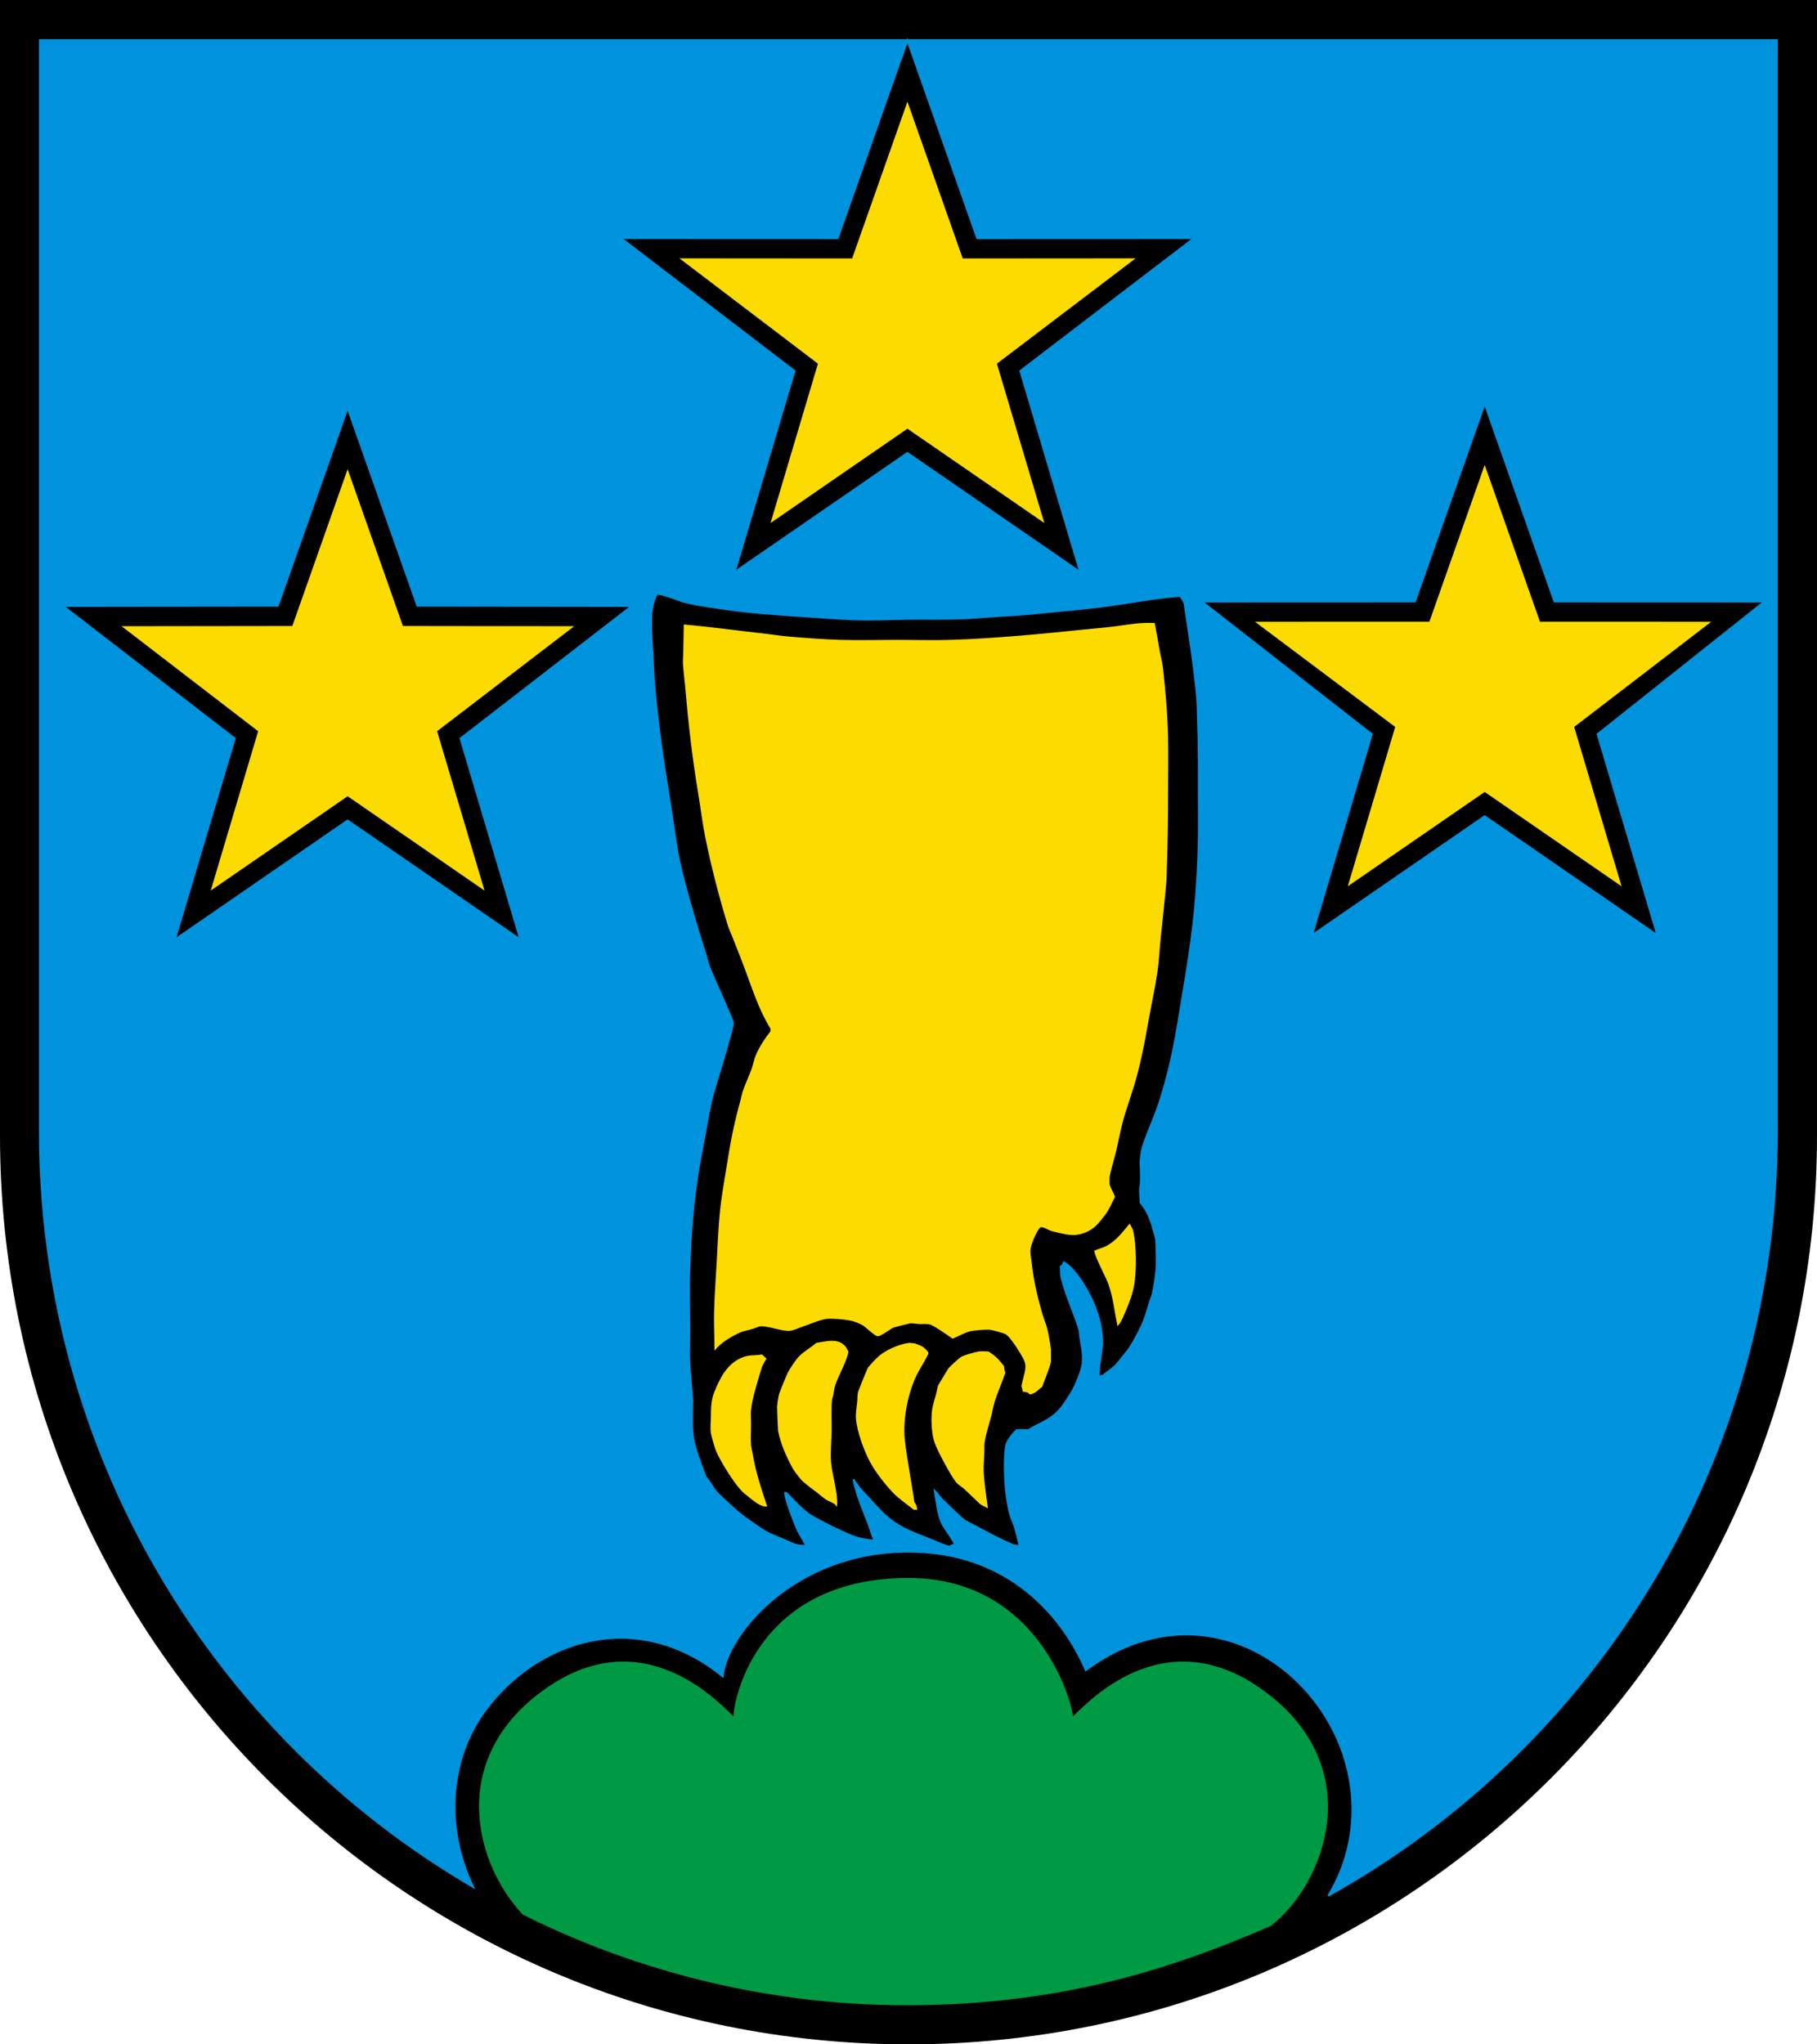 <?xml version="1.0" encoding="iso-8859-1"?>
<!-- Generator: Adobe Illustrator 10.0, SVG Export Plug-In . SVG Version: 3.0.0 Build 77)  -->
<!DOCTYPE svg PUBLIC "-//W3C//DTD SVG 1.0//EN"    "http://www.w3.org/TR/2001/REC-SVG-20010904/DTD/svg10.dtd">
<svg  xmlns="http://www.w3.org/2000/svg" xmlns:xlink="http://www.w3.org/1999/xlink" xmlns:a="http://ns.adobe.com/AdobeSVGViewerExtensions/3.0/"
	 width="283.465" height="318.897" viewBox="0 0 283.465 318.897"
	 style="overflow:visible;enable-background:new 0 0 283.465 318.897" xml:space="preserve">
	<g id="CMYK_Wappen">
		<path style="fill-rule:evenodd;clip-rule:evenodd;" d="M0,0h283.465v177.165c0,78.278-63.455,141.732-141.732,141.732
			S0,255.443,0,177.165V0z"/>
		<g>
			
				<path style="fill-rule:evenodd;clip-rule:evenodd;fill:#FCDB00;stroke:#FCDB00;stroke-width:0.283;stroke-miterlimit:3.864;" d="
				M142.61,235.365h0.329c-0.066-0.459-0.146-0.641-0.432-1.007c-0.053-0.824-1.264-7.398-1.501-9.89
				c-0.285-3.002,0.43-6.769,1.646-9.54c0.576-1.315,1.45-2.509,2.056-3.824c-0.1-0.346-0.66-0.767-0.904-0.96
				c0,0-0.994-0.436-1.076-0.445c-0.099-0.012-0.772-0.101-0.815-0.096c-1.496,0.178-3.452,1.005-4.606,1.953
				c-0.533,0.438-1.366,1.347-1.809,1.892c-0.052,0.063-1.479,3.635-1.48,3.64c-0.133,0.457-0.098,1.082-0.145,1.563
				c-0.076,0.783-0.251,1.753-0.205,2.529c0.12,2.042,1.332,5.324,2.344,7.094c0.853,1.492,2.221,3.24,3.413,4.482
				C140.331,233.7,141.583,234.538,142.61,235.365z"/>
			
				<path style="fill-rule:evenodd;clip-rule:evenodd;fill:#FCDB00;stroke:#FCDB00;stroke-width:0.283;stroke-miterlimit:3.864;" d="
				M153.94,235.016c-0.212-1.548-0.544-3.876-0.617-5.387c-0.049-1.003,0.074-2.083,0.109-3.091
				c0.018-0.479-0.031-1.048,0.035-1.515c0.201-1.436,0.714-2.855,1.068-4.256c0.158-0.623,0.254-1.279,0.432-1.892
				c0.461-1.583,1.186-3.163,1.728-4.729c-0.119-0.308-0.153-0.681-0.206-1.008c-0.88-1.082-1.156-1.429-2.323-2.179
				c-0.44,0-1.06-0.083-1.48,0c-0.647,0.127-2.013,0.498-2.591,0.781c-0.325,0.16-0.665,0.525-0.945,0.761
				c-0.122,0.103-1.014,0.924-1.083,1.042c-0.063,0.106-1.535,2.508-1.569,2.598c-0.143,0.374-0.189,0.835-0.295,1.227
				c-0.249,0.925-0.608,1.997-0.692,2.947c-0.123,1.41-0.026,3.47,0.474,4.812c0.457,1.229,2.517,5.128,3.352,6.086
				c0.255,0.294,0.776,0.588,1.082,0.864c0.856,0.771,1.675,1.596,2.516,2.385C153.19,234.702,153.635,234.835,153.94,235.016z"/>
			
				<path style="fill-rule:evenodd;clip-rule:evenodd;fill:#FCDB00;stroke:#FCDB00;stroke-width:0.283;stroke-miterlimit:3.864;" d="
				M119.5,234.872c-0.88-2.638-1.773-5.355-2.221-8.101c-0.068-0.421-0.217-0.875-0.247-1.295c-0.076-1.066,0-2.197,0-3.27
				c0-0.753-0.069-1.578,0-2.323c0.176-1.87,1.15-4.801,1.666-6.579c0.087-0.302,0.522-1.068,0.699-1.357
				c-0.195-0.158-0.385-0.33-0.556-0.514c-0.919,0.182-1.759,0.006-2.796,0.372c-2.604,0.92-3.723,3.535-4.503,5.467
				c-0.46,1.139-0.493,2.437-0.493,3.64c0,0.794-0.141,1.87,0,2.632c0.107,0.588,0.555,2.164,0.781,2.714
				c0.653,1.592,2.772,4.965,3.927,6.168c0.353,0.368,0.81,0.707,1.206,1.028C117.602,233.968,118.64,234.872,119.5,234.872z"/>
			
				<path style="fill-rule:evenodd;clip-rule:evenodd;fill:#FCDB00;stroke:#FCDB00;stroke-width:0.283;stroke-miterlimit:3.864;" d="
				M130.459,234.667c0.104-1.909-0.782-4.583-0.945-6.539c-0.128-1.525,0.056-3.321,0.082-4.873c0.026-1.592-0.1-3.297,0.062-4.873
				c0.025-0.25,0.153-0.541,0.206-0.795c0.103-0.498,0.145-1.07,0.308-1.549c0.582-1.706,1.641-3.395,2.057-5.141
				c-0.119-0.202-0.271-0.574-0.411-0.74c-1.16-1.377-2.883-0.75-4.4-0.555c-0.903,0.785-2.142,1.428-2.899,2.344
				c-0.507,0.613-1.109,1.545-1.501,2.241c-0.108,0.192-1.288,3.094-1.336,3.29c-0.144,0.586-0.27,1.39-0.309,1.994
				c-0.009,0.13,0.135,3.657,0.144,3.701c0.461,2.179,1.259,3.924,2.303,5.86c0.15,0.278,1.073,1.499,1.337,1.768
				c0.274,0.28,1.447,1.231,1.707,1.398c0.474,0.306,1.759,1.413,2.035,1.583C129.268,234.011,130.217,234.358,130.459,234.667z"/>
			
				<path style="fill-rule:evenodd;clip-rule:evenodd;fill:#FCDB00;stroke:#FCDB00;stroke-width:0.283;stroke-miterlimit:3.864;" d="
				M160.726,217.375c0.868-0.22,1.06-0.641,1.748-1.131c0.332-1.02,1.175-2.92,1.336-3.845c0.011-0.063,0.012-1.783,0-1.912
				c-0.063-0.678-0.443-2.824-0.638-3.454c-0.242-0.788-0.56-1.541-0.781-2.344c-0.679-2.464-1.274-4.883-1.542-7.423
				c-0.074-0.707-0.283-1.65-0.227-2.344c0.068-0.835,0.969-3.008,1.604-3.599c0.662-0.184,1.263,0.454,2.097,0.638
				c1.851,0.407,3.088,0.894,4.853,0.206c1.489-0.581,2.11-1.432,3.086-2.699c0.759-0.985,1.11-2.014,1.541-2.791
				c-0.24-0.654-0.683-1.274-0.844-1.953c-0.006-0.025-0.008-1.09,0-1.131c0.25-1.313,0.673-2.59,0.987-3.886
				c0.358-1.479,0.633-2.991,1.008-4.462c0.667-2.621,1.567-4.718,2.364-7.792c1.015-3.914,1.324-6.185,2.077-10.157
				c0.427-2.258,0.765-3.862,1.048-5.798c0.248-1.695,0.319-3.453,0.494-5.161c0.291-2.842,0.612-5.688,0.863-8.533
				c0.075-0.851,0.072-1.717,0.103-2.57c0.14-3.857,0.186-7.681,0.186-11.542c0-2.866,0.055-5.744,0-8.608
				c-0.07-3.622-0.403-7.347-0.803-10.938c-0.095-0.859-0.341-1.718-0.493-2.57c-0.253-1.421-0.484-2.839-0.761-4.256
				c-2.057-0.089-3.673,0.193-5.695,0.473c-1.53,0.212-3.082,0.337-4.619,0.493c-7.076,0.72-14.196,1.433-21.309,1.666
				c-2.761,0.09-5.557,0-8.32,0c-2.982,0-5.992,0.088-8.972,0c-2.545-0.076-5.289-0.286-7.834-0.494
				c-1.381-0.112-2.755-0.342-4.133-0.493c-4.109-0.452-8.22-1.032-12.337-1.398c-0.042,1.494-0.041,2.989-0.082,4.482
				c-0.014,0.498-0.072,1.002-0.041,1.501c0.076,1.211,0.246,2.428,0.35,3.64c0.469,5.487,1.089,10.932,1.994,16.366
				c0.394,2.361,0.674,4.771,1.151,7.114c0.932,4.572,2.14,9.261,3.517,13.714c0.177,0.573,0.463,1.126,0.678,1.686
				c0.61,1.583,1.255,3.154,1.851,4.743c1.223,3.26,2.266,6.641,4.112,9.609v0.494c-0.881,1.122-1.747,2.429-2.303,3.742
				c-0.319,0.755-0.438,1.614-0.74,2.385c-0.408,1.04-0.879,2.076-1.254,3.125c-0.145,0.403-0.214,0.859-0.329,1.275
				c-1.042,3.74-1.62,6.678-2.221,10.548c-0.262,1.686-0.566,3.369-0.802,5.058c-0.432,3.097-0.552,6.333-0.72,9.458
				c-0.146,2.726-0.365,5.455-0.432,8.184c-0.046,1.859,0.062,3.749,0.062,5.613c0.955-1.078,2.352-1.89,3.64-2.509
				c0.628-0.302,1.483-0.429,2.158-0.638c0.379-0.117,0.908-0.396,1.296-0.411c1.273-0.046,3.455,0.845,4.585,0.699
				c0.571-0.073,1.282-0.442,1.844-0.624c1.159-0.375,2.459-0.996,3.646-1.207c0.881-0.156,3.386,0.075,4.297,0.329
				c0.355,0.099,1.278,0.471,1.583,0.658c0.498,0.306,1.85,1.643,2.262,1.686c0.465,0.049,1.91-1.108,2.427-1.336
				c0.104-0.047,2.498-0.65,2.611-0.658c0.482-0.035,1.068,0.083,1.563,0.103c0.489,0.02,1.11-0.041,1.583,0.062
				c0.59,0.127,3.019,1.843,3.537,2.2c0.799-0.33,1.637-0.799,2.446-1.069c0.643-0.214,2.818-0.382,3.454-0.288
				c0.451,0.066,1.946,0.469,2.344,0.658c0.594,0.282,1.468,1.593,1.775,2.07c1.938,3.004,1.656,2.67,0.836,6.175
				c0.102,0.221,0.141,0.502,0.186,0.74C160.091,217.028,160.464,217.043,160.726,217.375z"/>
			
				<path style="fill-rule:evenodd;clip-rule:evenodd;fill:#FCDB00;stroke:#FCDB00;stroke-width:0.283;stroke-miterlimit:3.864;" d="
				M174.419,206.56c0.469-0.589,0.74-1.341,1.035-2.022c0.57-1.318,1.102-2.7,1.351-4.125c0.374-2.142,0.364-6.341-0.186-8.492
				c-0.047-0.185-0.314-0.595-0.411-0.802c-1.066,1.283-2.018,2.547-3.516,3.351c-0.569,0.306-1.243,0.442-1.83,0.72
				c0.208,1.087,1.795,3.937,2.241,5.223C173.786,202.379,173.997,204.531,174.419,206.56z"/>
			<g>
				<path style="fill:#FCDB00;stroke:#FCDB00;stroke-width:0.283;stroke-miterlimit:3.864;" d="M162.674,81.244L141.565,66.7
					l-21.108,14.544l7.311-24.569l-21.355-16.237l26.626,0.018l8.527-24.174l8.527,24.174l26.657-0.018l-21.387,16.237
					L162.674,81.244z"/>
			</g>
			<g>
				<path style="fill:#FCDB00;stroke:#FCDB00;stroke-width:0.283;stroke-miterlimit:3.864;" d="M75.341,138.578l-21.109-14.544
					l-21.107,14.544l7.311-24.57L19.382,97.822l26.323-0.034l8.527-24.174l8.526,24.174l26.407,0.034L68.03,114.008L75.341,138.578z
					"/>
			</g>
			<g>
				<path style="fill:#FCDB00;stroke:#FCDB00;stroke-width:0.283;stroke-miterlimit:3.864;" d="M252.729,137.911l-21.108-14.545
					l-21.108,14.545l7.311-24.57L196.214,97.13l26.88-0.008l8.527-24.174l8.527,24.174l26.402,0.008l-21.132,16.212L252.729,137.911
					z"/>
			</g>
		</g>
		
			<path style="fill-rule:evenodd;clip-rule:evenodd;fill:#0093DD;stroke:#0093DD;stroke-width:0.283;stroke-miterlimit:3.864;" d="
			M168.504,89.216l-9.329-31.355l27.1-20.713l-33.826,0.013L141.565,6.31L130.683,37.16l-33.794-0.013l27.067,20.713l-9.329,31.355
			l26.938-18.562L168.504,89.216z M81.171,146.549l-9.33-31.356l26.71-20.661l-33.437-0.038L54.232,63.643L43.35,94.494
			L9.858,94.532l26.765,20.661l-9.329,31.356l26.938-18.562L81.171,146.549z M258.56,145.883l-9.329-31.355l26.013-20.688
			l-32.739-0.013l-10.883-30.851l-10.883,30.851l-33.218,0.013l26.491,20.687l-9.329,31.356l26.938-18.563L258.56,145.883z
			 M125.792,241.164c-0.03-0.197-0.97-1.726-1.275-2.324c-0.446-0.877-2.082-5.102-2.035-5.983c0.162-0.02,0.307,0.117,0.411,0.226
			c0.962,0.999,2.405,2.595,3.619,3.331c1.505,0.914,5.262,2.789,6.97,3.372c0.882,0.301,2.053,0.45,2.981,0.555
			c-0.459-0.896-0.668-1.866-1.028-2.796c-0.869-2.245-1.841-4.41-2.282-6.785c0.681,1.188,1.582,2.055,2.399,2.968
			c0.534,0.598,2.039,2.193,2.241,2.378c2.331,2.129,3.962,2.702,6.936,3.866c1.09,0.426,2.18,0.968,3.311,1.275
			c0.303-0.139,0.633-0.236,0.946-0.35c-0.134-0.513-1.666-2.539-1.995-3.229c-0.72-1.509-0.876-3.471-1.151-5.099
			c0.419,0.418,0.74,0.946,1.151,1.357c0.547,0.546,3.082,2.985,3.393,3.187c0.626,0.406,1.362,0.732,2.022,1.09
			c1.886,1.02,3.748,2.012,5.729,2.837c0.163,0.068,0.756,0.111,0.945,0.103c-0.229-0.964-0.465-1.947-0.74-2.899
			c-0.191-0.663-0.526-1.278-0.72-1.933c-0.245-0.834-0.474-2.124-0.638-3.502c-0.356-3.017-0.301-6.866,0.145-7.786
			c0.321-0.664,0.922-1.455,1.501-1.954h1.81c1.625-1.012,3.325-1.467,4.837-3.129c0.694-0.764,1.063-1.462,1.537-2.155
			c0.731-1.069,1.438-2.724,1.83-3.968c0.592-1.881,0.172-3.296-0.103-5.182c-0.068-0.466-0.082-1.035-0.227-1.48
			c-0.849-2.612-2.009-5.115-2.693-7.792c-0.134-0.523-0.091-1.237-0.144-1.789c0.304-0.176,0.343-0.295,0.493-0.658
			c1.752,0.825,5.219,5.945,5.839,10.637c0.105,0.794,0.159,1.729,0.145,2.05c-0.079,1.657-0.622,3.449-0.535,5.099
			c0.21-0.052,0.419-0.117,0.638-0.103c0.651-0.572,1.463-1.041,2.056-1.665c0.244-0.257,1.988-2.429,2.139-2.673
			c0.751-1.217,1.666-2.893,2.2-4.215c0.405-1.003,0.664-2.096,1.008-3.125c0.11-0.332,0.268-0.668,0.35-1.008
			c0.247-1.032,0.599-3.291,0.637-4.338c0.033-0.879,0.005-3.766-0.144-4.544c-0.078-0.408-0.254-0.842-0.363-1.248
			c-0.468-1.731-0.877-2.783-2.001-4.202c-0.026-1.007-0.184-1.818,0.021-2.857c0.071-0.366,0.021-2.567-0.021-3.188
			c-0.032-0.483,0.088-1.297,0.164-1.789c0.288-1.854,2.015-5.166,3.043-8.553c1.896-6.243,2.383-9.932,3.454-16.367
			c1.364-8.188,2.014-12.862,2.345-21.157c0.146-3.67,0.082-5.744,0.082-9.417c-0.001-4.787,0.025-8.165-0.144-12.275
			c-0.041-0.99-0.018-1.995-0.104-2.981c-0.431-4.968-1.249-9.895-1.974-14.825c-0.034-0.231-0.491-1.021-0.699-1.213
			c-3.732,0.265-7.38,0.989-11.083,1.501c-3.659,0.506-7.385,0.787-11.062,1.172c-2.499,0.262-5.024,0.387-7.532,0.548
			c-1.408,0.091-2.818,0.245-4.229,0.294c-2.815,0.1-5.653,0.035-8.472,0.062c-2.808,0.027-5.669,0.179-8.471,0.083
			c-2.541-0.088-5.091-0.309-7.629-0.473c-4.415-0.286-8.866-0.587-13.241-1.254c-1.841-0.28-3.768-0.536-5.572-0.987
			c-0.897-0.225-3.871-1.536-4.441-1.172c-0.264,0.682-0.54,1.562-0.657,2.283c-0.291,1.782-0.024,5.214,0.082,6.957
			c0.097,1.579,0.134,3.167,0.267,4.743c0.538,6.33,1.465,12.632,2.509,18.896c0.41,2.458,0.686,4.951,1.131,7.401
			c0.949,5.22,4.291,15.702,4.339,15.729c0.192,0.601,0.301,1.266,0.514,1.851c0.454,1.248,2.433,5.564,2.817,6.518
			c0.309,0.767,0.792,1.667,0.966,2.468c0.122,0.563-2.933,10.416-3.125,11.144c-0.561,2.121-0.837,3.969-1.316,6.518
			c-0.569,3.03-0.921,4.737-1.336,7.792c-0.678,4.989-0.855,8.681-1.008,12.872c-0.119,3.275,0,6.603,0,9.883
			c0,1.623-0.074,3.282,0,4.9c0.037,0.798,0.455,5.61,0.452,5.695c-0.16,6.02-0.101,6.188,2.036,11.885
			c0.095,0.253,0.518,0.687,0.679,0.945c0.36,0.582,0.728,1.178,1.192,1.687c0.516,0.565,2.99,2.813,3.618,3.31
			c0.772,0.612,3.445,2.498,4.257,2.899c0.859,0.426,1.792,0.761,2.673,1.151c0.447,0.198,1.617,0.76,2.118,0.802L125.792,241.164z
			 M73.825,294.354C33.403,270.789,6.219,226.824,6.219,176.478V6.26h270.99v170.218c0,51.327-28.253,96.02-69.982,119.229
			c4.779-7.879,4.719-16.996,1.391-24.486c-6.166-13.875-23.285-22.528-39.222-10.692c-3.473-8.054-11.781-18.492-27.663-18.492
			c-18.005,0-28.452,13.184-28.982,19.461c-13.7-11.118-29.29-5.385-37.17,5.481C70.096,274.542,69.357,285.09,73.825,294.354z"/>
		<path style="fill:#009944;stroke:#009944;stroke-width:0.283;stroke-miterlimit:3.864;" d="M81.656,298.542
			c-7.472-7.885-11.882-24.433,3.843-35.226c15.963-10.956,27.98,4.087,29.088,4.723c-0.311-1.042,2.522-21.751,27.146-21.751
			c20.876,0,25.812,20.72,25.505,21.751c1.106-0.636,13.124-15.679,29.087-4.723c17.182,11.792,10.507,30.246,1.883,36.972
			c-17.599,7.688-34.599,12.313-56.493,12.364C118.008,312.708,97.358,306.414,81.656,298.542z"/>
	</g>
</svg>
